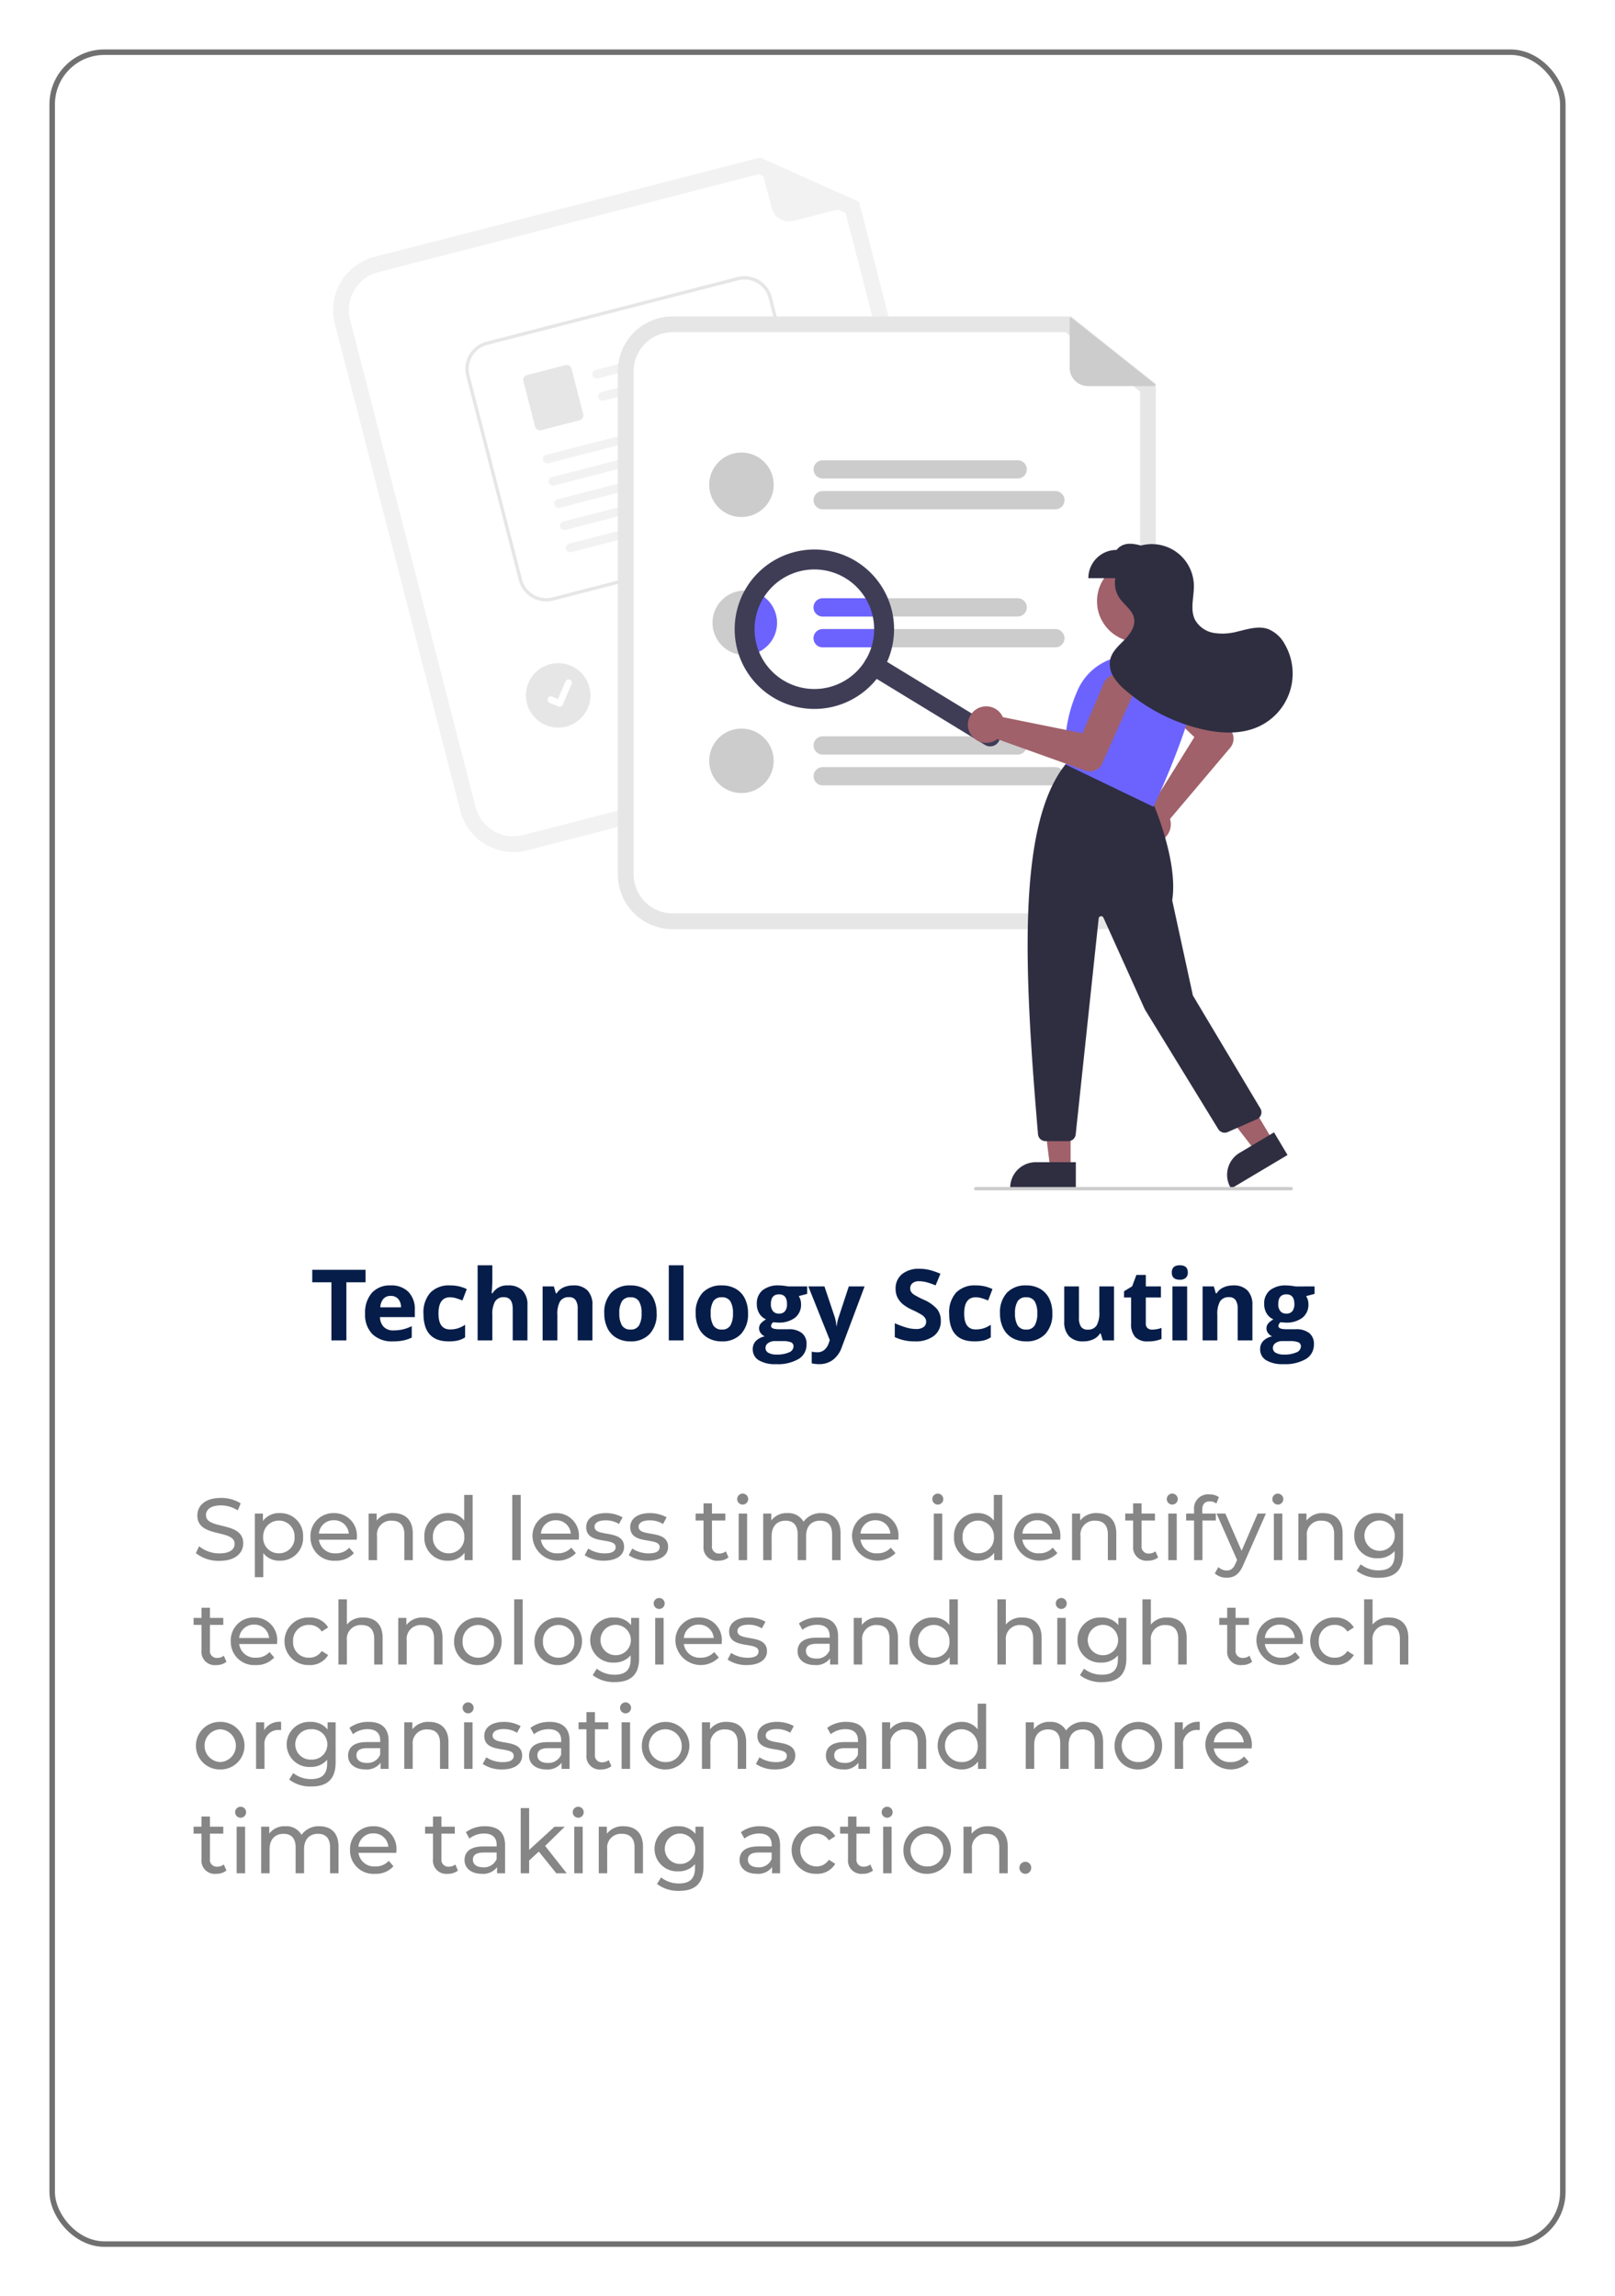 <svg xmlns="http://www.w3.org/2000/svg" xmlns:xlink="http://www.w3.org/1999/xlink" width="294" height="418" viewBox="0 0 294 418"><defs><filter id="a" x="0" y="0" width="294" height="418" filterUnits="userSpaceOnUse"><feOffset dy="3" input="SourceAlpha"/><feGaussianBlur stdDeviation="3" result="b"/><feFlood flood-opacity="0.161"/><feComposite operator="in" in2="b"/><feComposite in="SourceGraphic"/></filter></defs><g transform="translate(-410 -1972)"><g transform="matrix(1, 0, 0, 1, 410, 1972)" filter="url(#a)"><g transform="translate(9 6)" fill="#fff" stroke="#707070" stroke-width="1"><rect width="276" height="400" rx="10" stroke="none"/><rect x="0.5" y="0.5" width="275" height="399" rx="9.5" fill="none"/></g></g><path d="M-84.942,0h-2.725V-10.582h-3.489V-12.85h9.7v2.268h-3.489Zm8.068-8.1a1.7,1.7,0,0,0-1.336.541,2.5,2.5,0,0,0-.554,1.534H-75a2.235,2.235,0,0,0-.519-1.534A1.756,1.756,0,0,0-76.874-8.1ZM-76.5.176A5.072,5.072,0,0,1-80.2-1.134a4.959,4.959,0,0,1-1.336-3.709,5.454,5.454,0,0,1,1.235-3.819,4.4,4.4,0,0,1,3.415-1.349,4.328,4.328,0,0,1,3.243,1.187,4.489,4.489,0,0,1,1.16,3.278v1.3h-6.337a2.58,2.58,0,0,0,.677,1.784,2.381,2.381,0,0,0,1.775.642A7.37,7.37,0,0,0-74.694-2a8.4,8.4,0,0,0,1.652-.589V-.519a6.294,6.294,0,0,1-1.5.523A9.476,9.476,0,0,1-76.5.176Zm10.178,0q-4.588,0-4.588-5.036a5.372,5.372,0,0,1,1.248-3.828,4.682,4.682,0,0,1,3.577-1.323,6.819,6.819,0,0,1,3.059.668l-.791,2.074q-.633-.255-1.178-.417a3.8,3.8,0,0,0-1.09-.163q-2.092,0-2.092,2.971Q-68.172-2-66.081-2A4.769,4.769,0,0,0-64.648-2.2a5.173,5.173,0,0,0,1.318-.646V-.554a4.32,4.32,0,0,1-1.314.571A7.389,7.389,0,0,1-66.318.176ZM-51.983,0h-2.681V-5.739q0-2.127-1.582-2.127a1.8,1.8,0,0,0-1.626.765,4.67,4.67,0,0,0-.5,2.479V0h-2.681V-13.676h2.681v2.786q0,.325-.062,1.529l-.062.791h.141a3.105,3.105,0,0,1,2.848-1.441,3.482,3.482,0,0,1,2.628.932,3.7,3.7,0,0,1,.9,2.672Zm11.83,0h-2.681V-5.739a2.757,2.757,0,0,0-.378-1.6,1.375,1.375,0,0,0-1.2-.532,1.81,1.81,0,0,0-1.626.751,4.661,4.661,0,0,0-.5,2.492V0h-2.681V-9.826h2.048l.36,1.257h.149a2.833,2.833,0,0,1,1.235-1.077,4.2,4.2,0,0,1,1.789-.365,3.436,3.436,0,0,1,2.6.927,3.721,3.721,0,0,1,.888,2.676Zm4.9-4.931a4.124,4.124,0,0,0,.479,2.206,1.713,1.713,0,0,0,1.56.747,1.686,1.686,0,0,0,1.542-.743,4.183,4.183,0,0,0,.47-2.21,4.059,4.059,0,0,0-.475-2.188,1.716,1.716,0,0,0-1.556-.729,1.711,1.711,0,0,0-1.547.725A4.055,4.055,0,0,0-35.257-4.931Zm6.794,0a5.28,5.28,0,0,1-1.266,3.753A4.589,4.589,0,0,1-33.253.176a4.93,4.93,0,0,1-2.5-.62,4.123,4.123,0,0,1-1.661-1.78,5.981,5.981,0,0,1-.58-2.707,5.251,5.251,0,0,1,1.257-3.744A4.616,4.616,0,0,1-33.2-10.011a4.958,4.958,0,0,1,2.5.615,4.106,4.106,0,0,1,1.661,1.767A5.925,5.925,0,0,1-28.463-4.931ZM-23.568,0h-2.681V-13.676h2.681Zm4.948-4.931a4.124,4.124,0,0,0,.479,2.206,1.713,1.713,0,0,0,1.56.747,1.686,1.686,0,0,0,1.542-.743,4.183,4.183,0,0,0,.47-2.21,4.059,4.059,0,0,0-.475-2.188A1.716,1.716,0,0,0-16.6-7.849a1.711,1.711,0,0,0-1.547.725A4.055,4.055,0,0,0-18.62-4.931Zm6.794,0a5.28,5.28,0,0,1-1.266,3.753A4.589,4.589,0,0,1-16.616.176a4.93,4.93,0,0,1-2.5-.62,4.123,4.123,0,0,1-1.661-1.78,5.981,5.981,0,0,1-.58-2.707A5.251,5.251,0,0,1-20.1-8.675a4.616,4.616,0,0,1,3.533-1.336,4.958,4.958,0,0,1,2.5.615,4.106,4.106,0,0,1,1.661,1.767A5.925,5.925,0,0,1-11.826-4.931Zm10.767-4.9v1.362l-1.538.4a2.681,2.681,0,0,1,.422,1.477,2.981,2.981,0,0,1-1.1,2.465,4.777,4.777,0,0,1-3.063.883l-.483-.026-.4-.044a.891.891,0,0,0-.413.7q0,.58,1.477.58h1.67a3.809,3.809,0,0,1,2.465.694A2.482,2.482,0,0,1-1.173.7,3.024,3.024,0,0,1-2.61,3.375a7.484,7.484,0,0,1-4.126.949,5.713,5.713,0,0,1-3.142-.716A2.274,2.274,0,0,1-10.964,1.6,2.1,2.1,0,0,1-10.411.114,3.144,3.144,0,0,1-8.785-.738a1.794,1.794,0,0,1-.721-.576,1.368,1.368,0,0,1-.308-.848A1.374,1.374,0,0,1-9.488-3.1a3.76,3.76,0,0,1,.94-.734A2.637,2.637,0,0,1-9.773-4.9a3.263,3.263,0,0,1-.453-1.74A3.069,3.069,0,0,1-9.18-9.132a4.523,4.523,0,0,1,2.988-.879,7.648,7.648,0,0,1,.98.075q.567.075.725.11ZM-8.644,1.389a.972.972,0,0,0,.532.87,2.926,2.926,0,0,0,1.49.316,5.277,5.277,0,0,0,2.259-.4A1.205,1.205,0,0,0-3.546,1.1.765.765,0,0,0-4.03.334,3.959,3.959,0,0,0-5.524.123H-6.913A2.1,2.1,0,0,0-8.147.47,1.071,1.071,0,0,0-8.644,1.389Zm.976-8A2,2,0,0,0-7.3-5.344a1.325,1.325,0,0,0,1.112.466,1.3,1.3,0,0,0,1.107-.466,2.054,2.054,0,0,0,.352-1.266q0-1.775-1.459-1.775Q-7.668-8.385-7.668-6.609Zm6.82-3.217H2.087L3.942-4.3a7.671,7.671,0,0,1,.325,1.705H4.32A7.535,7.535,0,0,1,4.7-4.3L6.517-9.826H9.391L5.234,1.257A4.8,4.8,0,0,1,3.6,3.56a4.115,4.115,0,0,1-2.474.765A6.222,6.222,0,0,1-.233,4.175V2.048a4.582,4.582,0,0,0,1.055.114,1.9,1.9,0,0,0,1.244-.435A2.82,2.82,0,0,0,2.9.413L3.054-.07ZM23.269-3.568A3.322,3.322,0,0,1,22.017-.826a5.441,5.441,0,0,1-3.485,1A8.184,8.184,0,0,1,14.893-.6V-3.129a15,15,0,0,0,2.2.817,6.515,6.515,0,0,0,1.648.237,2.343,2.343,0,0,0,1.375-.343,1.172,1.172,0,0,0,.479-1.02,1.125,1.125,0,0,0-.211-.672,2.36,2.36,0,0,0-.62-.567,15.936,15.936,0,0,0-1.666-.87,7.894,7.894,0,0,1-1.767-1.063,3.992,3.992,0,0,1-.94-1.187,3.386,3.386,0,0,1-.352-1.582A3.321,3.321,0,0,1,16.2-12.059a4.8,4.8,0,0,1,3.195-.976A7.544,7.544,0,0,1,21.3-12.8a13.14,13.14,0,0,1,1.9.668l-.879,2.118a12.859,12.859,0,0,0-1.7-.589,5.474,5.474,0,0,0-1.323-.167,1.752,1.752,0,0,0-1.187.36,1.189,1.189,0,0,0-.413.94,1.164,1.164,0,0,0,.167.628,1.836,1.836,0,0,0,.532.519,16.441,16.441,0,0,0,1.727.9A6.872,6.872,0,0,1,22.6-5.691,3.371,3.371,0,0,1,23.269-3.568ZM29.377.176Q24.79.176,24.79-4.86a5.372,5.372,0,0,1,1.248-3.828,4.682,4.682,0,0,1,3.577-1.323,6.819,6.819,0,0,1,3.059.668l-.791,2.074q-.633-.255-1.178-.417a3.8,3.8,0,0,0-1.09-.163q-2.092,0-2.092,2.971Q27.523-2,29.615-2A4.769,4.769,0,0,0,31.047-2.2a5.173,5.173,0,0,0,1.318-.646V-.554a4.32,4.32,0,0,1-1.314.571A7.389,7.389,0,0,1,29.377.176Zm7.4-5.106a4.124,4.124,0,0,0,.479,2.206,1.713,1.713,0,0,0,1.56.747,1.686,1.686,0,0,0,1.542-.743,4.183,4.183,0,0,0,.47-2.21,4.059,4.059,0,0,0-.475-2.188A1.716,1.716,0,0,0,38.8-7.849a1.711,1.711,0,0,0-1.547.725A4.055,4.055,0,0,0,36.778-4.931Zm6.794,0a5.28,5.28,0,0,1-1.266,3.753A4.589,4.589,0,0,1,38.782.176a4.93,4.93,0,0,1-2.5-.62,4.123,4.123,0,0,1-1.661-1.78,5.981,5.981,0,0,1-.58-2.707A5.251,5.251,0,0,1,35.3-8.675a4.616,4.616,0,0,1,3.533-1.336,4.958,4.958,0,0,1,2.5.615,4.106,4.106,0,0,1,1.661,1.767A5.925,5.925,0,0,1,43.572-4.931ZM52.748,0l-.36-1.257h-.141A2.828,2.828,0,0,1,51.025-.2a4.171,4.171,0,0,1-1.8.374,3.431,3.431,0,0,1-2.61-.927,3.731,3.731,0,0,1-.879-2.667V-9.826h2.681v5.739a2.757,2.757,0,0,0,.378,1.6A1.375,1.375,0,0,0,50-1.96a1.81,1.81,0,0,0,1.626-.751,4.661,4.661,0,0,0,.5-2.492V-9.826H54.8V0Zm9.009-1.96a5.811,5.811,0,0,0,1.688-.308v2a6.017,6.017,0,0,1-2.461.448,3.012,3.012,0,0,1-2.342-.813,3.539,3.539,0,0,1-.734-2.439V-7.813H56.624V-8.947l1.477-.9.773-2.074h1.714v2.092h2.751v2.013H60.587v4.737a1.046,1.046,0,0,0,.321.844A1.266,1.266,0,0,0,61.756-1.96Zm3.56-10.406q0-1.31,1.459-1.31t1.459,1.31a1.277,1.277,0,0,1-.365.971,1.533,1.533,0,0,1-1.094.347Q65.316-11.048,65.316-12.366ZM68.111,0H65.43V-9.826h2.681ZM79.994,0H77.313V-5.739a2.757,2.757,0,0,0-.378-1.6,1.375,1.375,0,0,0-1.2-.532,1.81,1.81,0,0,0-1.626.751,4.661,4.661,0,0,0-.5,2.492V0H70.923V-9.826h2.048l.36,1.257h.149a2.833,2.833,0,0,1,1.235-1.077,4.2,4.2,0,0,1,1.789-.365,3.436,3.436,0,0,1,2.6.927,3.721,3.721,0,0,1,.888,2.676ZM91.305-9.826v1.362l-1.538.4a2.681,2.681,0,0,1,.422,1.477,2.981,2.981,0,0,1-1.1,2.465,4.777,4.777,0,0,1-3.063.883L85.54-3.27l-.4-.044a.891.891,0,0,0-.413.7q0,.58,1.477.58h1.67a3.809,3.809,0,0,1,2.465.694A2.482,2.482,0,0,1,91.191.7a3.024,3.024,0,0,1-1.437,2.672,7.484,7.484,0,0,1-4.126.949,5.713,5.713,0,0,1-3.142-.716A2.274,2.274,0,0,1,81.4,1.6,2.1,2.1,0,0,1,81.954.114,3.144,3.144,0,0,1,83.58-.738a1.794,1.794,0,0,1-.721-.576,1.368,1.368,0,0,1-.308-.848,1.374,1.374,0,0,1,.325-.936,3.76,3.76,0,0,1,.94-.734A2.637,2.637,0,0,1,82.591-4.9a3.263,3.263,0,0,1-.453-1.74,3.069,3.069,0,0,1,1.046-2.487,4.523,4.523,0,0,1,2.988-.879,7.648,7.648,0,0,1,.98.075q.567.075.725.11ZM83.72,1.389a.972.972,0,0,0,.532.87,2.926,2.926,0,0,0,1.49.316A5.277,5.277,0,0,0,88,2.18,1.205,1.205,0,0,0,88.818,1.1a.765.765,0,0,0-.483-.765A3.959,3.959,0,0,0,86.84.123H85.452A2.1,2.1,0,0,0,84.217.47,1.071,1.071,0,0,0,83.72,1.389Zm.976-8a2,2,0,0,0,.365,1.266,1.325,1.325,0,0,0,1.112.466,1.3,1.3,0,0,0,1.107-.466,2.054,2.054,0,0,0,.352-1.266q0-1.775-1.459-1.775Q84.7-8.385,84.7-6.609Z" transform="translate(558 2216)" fill="#061d49"/><path d="M4.944,15.128c2.96,0,4.336-1.472,4.336-3.184,0-4.112-6.784-2.4-6.784-5.136,0-.976.816-1.776,2.72-1.776a5.784,5.784,0,0,1,3.072.912l.528-1.28a6.589,6.589,0,0,0-3.6-.992c-2.944,0-4.288,1.472-4.288,3.2,0,4.16,6.784,2.432,6.784,5.168,0,.976-.832,1.728-2.768,1.728a5.764,5.764,0,0,1-3.7-1.3L.656,13.72A6.648,6.648,0,0,0,4.944,15.128ZM15.888,6.44a3.612,3.612,0,0,0-3.024,1.424V6.52H11.392V18.1h1.536V13.72a3.622,3.622,0,0,0,2.96,1.376,4.12,4.12,0,0,0,4.288-4.336A4.116,4.116,0,0,0,15.888,6.44Zm-.128,7.312a2.8,2.8,0,0,1-2.848-2.992,2.858,2.858,0,1,1,5.712,0A2.808,2.808,0,0,1,15.76,13.752Zm14.208-2.944A4.089,4.089,0,0,0,25.776,6.44a4.153,4.153,0,0,0-4.256,4.32A4.245,4.245,0,0,0,26.08,15.1a4.256,4.256,0,0,0,3.344-1.376l-.848-.992a3.166,3.166,0,0,1-2.448,1.024,2.872,2.872,0,0,1-3.072-2.48h6.88C29.952,11.128,29.968,10.936,29.968,10.808ZM25.776,7.736a2.644,2.644,0,0,1,2.72,2.432h-5.44A2.643,2.643,0,0,1,25.776,7.736Zm10.848-1.3A3.635,3.635,0,0,0,33.568,7.8V6.52H32.1V15h1.536V10.632A2.519,2.519,0,0,1,36.32,7.816c1.456,0,2.288.816,2.288,2.48V15h1.536V10.12C40.144,7.624,38.688,6.44,36.624,6.44ZM49.5,3.128V7.8a3.608,3.608,0,0,0-2.96-1.36,4.116,4.116,0,0,0-4.288,4.32A4.129,4.129,0,0,0,46.544,15.1a3.583,3.583,0,0,0,3.024-1.44V15H51.04V3.128ZM46.672,13.752a2.808,2.808,0,0,1-2.864-2.992,2.858,2.858,0,1,1,5.712,0A2.8,2.8,0,0,1,46.672,13.752ZM58.256,15h1.536V3.128H58.256Zm12.128-4.192A4.089,4.089,0,0,0,66.192,6.44a4.153,4.153,0,0,0-4.256,4.32,4.622,4.622,0,0,0,7.9,2.96l-.848-.992a3.166,3.166,0,0,1-2.448,1.024,2.872,2.872,0,0,1-3.072-2.48h6.88C70.368,11.128,70.384,10.936,70.384,10.808ZM66.192,7.736a2.644,2.644,0,0,1,2.72,2.432h-5.44A2.643,2.643,0,0,1,66.192,7.736Zm8.752,7.36c2.256,0,3.664-.976,3.664-2.512,0-3.3-5.376-1.664-5.376-3.664,0-.672.656-1.168,2-1.168a4.429,4.429,0,0,1,2.448.672l.656-1.216a6.17,6.17,0,0,0-3.088-.768c-2.176,0-3.536,1.024-3.536,2.544,0,3.376,5.36,1.728,5.36,3.632,0,.72-.592,1.152-2.016,1.152a5.449,5.449,0,0,1-2.976-.88L71.44,14.1A6.12,6.12,0,0,0,74.944,15.1Zm8.016,0c2.256,0,3.664-.976,3.664-2.512,0-3.3-5.376-1.664-5.376-3.664,0-.672.656-1.168,2-1.168a4.429,4.429,0,0,1,2.448.672l.656-1.216a6.17,6.17,0,0,0-3.088-.768c-2.176,0-3.536,1.024-3.536,2.544,0,3.376,5.36,1.728,5.36,3.632,0,.72-.592,1.152-2.016,1.152a5.449,5.449,0,0,1-2.976-.88l-.64,1.216A6.12,6.12,0,0,0,82.96,15.1Zm14.176-1.7a1.934,1.934,0,0,1-1.2.4,1.25,1.25,0,0,1-1.328-1.424V7.784H97.04V6.52H94.608V4.664H93.072V6.52h-1.44V7.784h1.44V12.44A2.42,2.42,0,0,0,95.76,15.1a2.9,2.9,0,0,0,1.856-.592Zm3.1-8.512A1,1,0,1,0,99.2,3.9,1.005,1.005,0,0,0,100.24,4.888ZM99.472,15h1.536V6.52H99.472Zm15.072-8.56a3.821,3.821,0,0,0-3.264,1.568,3.139,3.139,0,0,0-2.944-1.568,3.437,3.437,0,0,0-2.928,1.344V6.52h-1.472V15h1.536V10.632c0-1.84,1.008-2.816,2.544-2.816,1.392,0,2.192.816,2.192,2.48V15h1.536V10.632c0-1.84,1.008-2.816,2.544-2.816,1.392,0,2.192.816,2.192,2.48V15h1.536V10.12C118.016,7.624,116.608,6.44,114.544,6.44Zm14.016,4.368a4.089,4.089,0,0,0-4.192-4.368,4.153,4.153,0,0,0-4.256,4.32,4.622,4.622,0,0,0,7.9,2.96l-.848-.992a3.166,3.166,0,0,1-2.448,1.024,2.872,2.872,0,0,1-3.072-2.48h6.88C128.544,11.128,128.56,10.936,128.56,10.808Zm-4.192-3.072a2.644,2.644,0,0,1,2.72,2.432h-5.44A2.643,2.643,0,0,1,124.368,7.736ZM135.76,4.888a1,1,0,1,0-1.04-.992A1.005,1.005,0,0,0,135.76,4.888ZM134.992,15h1.536V6.52h-1.536ZM145.92,3.128V7.8a3.608,3.608,0,0,0-2.96-1.36,4.116,4.116,0,0,0-4.288,4.32A4.129,4.129,0,0,0,142.96,15.1a3.583,3.583,0,0,0,3.024-1.44V15h1.472V3.128Zm-2.832,10.624a2.808,2.808,0,0,1-2.864-2.992,2.858,2.858,0,1,1,5.712,0A2.8,2.8,0,0,1,143.088,13.752Zm14.944-2.944A4.089,4.089,0,0,0,153.84,6.44a4.153,4.153,0,0,0-4.256,4.32,4.622,4.622,0,0,0,7.9,2.96l-.848-.992a3.166,3.166,0,0,1-2.448,1.024,2.872,2.872,0,0,1-3.072-2.48H158C158.016,11.128,158.032,10.936,158.032,10.808ZM153.84,7.736a2.644,2.644,0,0,1,2.72,2.432h-5.44A2.643,2.643,0,0,1,153.84,7.736Zm10.848-1.3a3.635,3.635,0,0,0-3.056,1.36V6.52H160.16V15H161.7V10.632a2.519,2.519,0,0,1,2.688-2.816c1.456,0,2.288.816,2.288,2.48V15h1.536V10.12C168.208,7.624,166.752,6.44,164.688,6.44Zm10.656,6.96a1.934,1.934,0,0,1-1.2.4,1.25,1.25,0,0,1-1.328-1.424V7.784h2.432V6.52h-2.432V4.664H171.28V6.52h-1.44V7.784h1.44V12.44a2.42,2.42,0,0,0,2.688,2.656,2.9,2.9,0,0,0,1.856-.592Zm3.1-8.512a1,1,0,1,0-1.04-.992A1.005,1.005,0,0,0,178.448,4.888ZM177.68,15h1.536V6.52H177.68Zm7.568-10.7a1.989,1.989,0,0,1,1.184.4l.464-1.168a2.865,2.865,0,0,0-1.728-.5,2.549,2.549,0,0,0-2.8,2.736V6.52h-1.44V7.784h1.44V15H183.9V7.784h2.432V6.52h-2.464V5.784C183.872,4.808,184.336,4.3,185.248,4.3Zm8.7,2.224L191.024,13.3l-2.96-6.784h-1.6l3.744,8.464-.272.592c-.416.976-.88,1.312-1.616,1.312a2.17,2.17,0,0,1-1.52-.624l-.656,1.152a3.184,3.184,0,0,0,2.176.784c1.3,0,2.272-.56,3.024-2.352l4.112-9.328Zm3.712-1.632a1,1,0,1,0-1.04-.992A1.005,1.005,0,0,0,197.664,4.888ZM196.9,15h1.536V6.52H196.9Zm8.992-8.56a3.635,3.635,0,0,0-3.056,1.36V6.52H201.36V15H202.9V10.632a2.519,2.519,0,0,1,2.688-2.816c1.456,0,2.288.816,2.288,2.48V15h1.536V10.12C209.408,7.624,207.952,6.44,205.888,6.44Zm13.072.08V7.832a3.869,3.869,0,0,0-3.136-1.392,4.049,4.049,0,0,0-4.3,4.1,4.061,4.061,0,0,0,4.3,4.112,3.88,3.88,0,0,0,3.056-1.312v.672c0,1.92-.912,2.848-2.912,2.848a5.176,5.176,0,0,1-3.264-1.1l-.736,1.184a6.278,6.278,0,0,0,4.048,1.264c2.88,0,4.4-1.36,4.4-4.352V6.52ZM216,13.3a2.764,2.764,0,1,1,2.912-2.768A2.733,2.733,0,0,1,216,13.3ZM5.744,32.4a1.934,1.934,0,0,1-1.2.4,1.25,1.25,0,0,1-1.328-1.424V26.784H5.648V25.52H3.216V23.664H1.68V25.52H.24v1.264H1.68V31.44A2.42,2.42,0,0,0,4.368,34.1,2.9,2.9,0,0,0,6.224,33.5Zm9.712-2.592a4.089,4.089,0,0,0-4.192-4.368,4.153,4.153,0,0,0-4.256,4.32,4.245,4.245,0,0,0,4.56,4.336,4.256,4.256,0,0,0,3.344-1.376l-.848-.992a3.166,3.166,0,0,1-2.448,1.024,2.872,2.872,0,0,1-3.072-2.48h6.88C15.44,30.128,15.456,29.936,15.456,29.808Zm-4.192-3.072a2.644,2.644,0,0,1,2.72,2.432H8.544A2.643,2.643,0,0,1,11.264,26.736ZM21.28,34.1a3.794,3.794,0,0,0,3.456-1.824l-1.168-.736a2.644,2.644,0,0,1-2.3,1.216,2.81,2.81,0,0,1-2.912-2.992,2.814,2.814,0,0,1,2.912-2.976A2.644,2.644,0,0,1,23.568,28l1.168-.752A3.782,3.782,0,0,0,21.28,25.44a4.331,4.331,0,1,0,0,8.656Zm9.856-8.656a3.677,3.677,0,0,0-2.992,1.28V22.128H26.608V34h1.536V29.632a2.519,2.519,0,0,1,2.688-2.816c1.456,0,2.288.816,2.288,2.48V34h1.536V29.12C34.656,26.624,33.2,25.44,31.136,25.44Zm10.9,0a3.635,3.635,0,0,0-3.056,1.36V25.52H37.5V34H39.04V29.632a2.519,2.519,0,0,1,2.688-2.816c1.456,0,2.288.816,2.288,2.48V34h1.536V29.12C45.552,26.624,44.1,25.44,42.032,25.44ZM52.08,34.1a4.329,4.329,0,1,0-4.416-4.336A4.219,4.219,0,0,0,52.08,34.1Zm0-1.344a2.808,2.808,0,0,1-2.864-2.992,2.858,2.858,0,1,1,5.712,0A2.8,2.8,0,0,1,52.08,32.752ZM58.608,34h1.536V22.128H58.608Zm8.1.1a4.329,4.329,0,1,0-4.416-4.336A4.219,4.219,0,0,0,66.7,34.1Zm0-1.344A2.808,2.808,0,0,1,63.84,29.76a2.858,2.858,0,1,1,5.712,0A2.8,2.8,0,0,1,66.7,32.752ZM79.888,25.52v1.312a3.869,3.869,0,0,0-3.136-1.392,4.109,4.109,0,1,0,0,8.208,3.88,3.88,0,0,0,3.056-1.312v.672c0,1.92-.912,2.848-2.912,2.848a5.176,5.176,0,0,1-3.264-1.1L72.9,35.936A6.278,6.278,0,0,0,76.944,37.2c2.88,0,4.4-1.36,4.4-4.352V25.52ZM76.928,32.3a2.764,2.764,0,1,1,2.912-2.768A2.733,2.733,0,0,1,76.928,32.3Zm8.112-8.416A1,1,0,1,0,84,22.9,1.005,1.005,0,0,0,85.04,23.888ZM84.272,34h1.536V25.52H84.272ZM96.4,29.808a4.089,4.089,0,0,0-4.192-4.368,4.153,4.153,0,0,0-4.256,4.32,4.622,4.622,0,0,0,7.9,2.96l-.848-.992a3.166,3.166,0,0,1-2.448,1.024,2.872,2.872,0,0,1-3.072-2.48h6.88C96.384,30.128,96.4,29.936,96.4,29.808Zm-4.192-3.072a2.644,2.644,0,0,1,2.72,2.432h-5.44A2.643,2.643,0,0,1,92.208,26.736Zm8.752,7.36c2.256,0,3.664-.976,3.664-2.512,0-3.3-5.376-1.664-5.376-3.664,0-.672.656-1.168,2-1.168a4.429,4.429,0,0,1,2.448.672l.656-1.216a6.17,6.17,0,0,0-3.088-.768c-2.176,0-3.536,1.024-3.536,2.544,0,3.376,5.36,1.728,5.36,3.632,0,.72-.592,1.152-2.016,1.152a5.449,5.449,0,0,1-2.976-.88l-.64,1.216A6.12,6.12,0,0,0,100.96,34.1Zm12.976-8.656a5.647,5.647,0,0,0-3.5,1.088l.64,1.152a4.288,4.288,0,0,1,2.688-.912c1.52,0,2.272.752,2.272,2.048v.3H113.6c-2.528,0-3.408,1.12-3.408,2.48,0,1.472,1.216,2.5,3.136,2.5a3.148,3.148,0,0,0,2.784-1.216V34h1.456V28.88C117.568,26.56,116.256,25.44,113.936,25.44Zm-.352,7.472c-1.168,0-1.872-.528-1.872-1.376,0-.72.432-1.312,1.952-1.312h2.368v1.184A2.459,2.459,0,0,1,113.584,32.912Zm11.36-7.472a3.635,3.635,0,0,0-3.056,1.36V25.52h-1.472V34h1.536V29.632a2.519,2.519,0,0,1,2.688-2.816c1.456,0,2.288.816,2.288,2.48V34h1.536V29.12C128.464,26.624,127.008,25.44,124.944,25.44Zm12.88-3.312V26.8a3.608,3.608,0,0,0-2.96-1.36,4.116,4.116,0,0,0-4.288,4.32,4.129,4.129,0,0,0,4.288,4.336,3.583,3.583,0,0,0,3.024-1.44V34h1.472V22.128Zm-2.832,10.624a2.808,2.808,0,0,1-2.864-2.992,2.858,2.858,0,1,1,5.712,0A2.8,2.8,0,0,1,134.992,32.752ZM151.1,25.44a3.677,3.677,0,0,0-2.992,1.28V22.128h-1.536V34h1.536V29.632a2.519,2.519,0,0,1,2.688-2.816c1.456,0,2.288.816,2.288,2.48V34h1.536V29.12C154.624,26.624,153.168,25.44,151.1,25.44Zm7.136-1.552a1,1,0,1,0-1.04-.992A1.005,1.005,0,0,0,158.24,23.888ZM157.472,34h1.536V25.52h-1.536Zm11.12-8.48v1.312a3.869,3.869,0,0,0-3.136-1.392,4.109,4.109,0,1,0,0,8.208,3.88,3.88,0,0,0,3.056-1.312v.672c0,1.92-.912,2.848-2.912,2.848a5.176,5.176,0,0,1-3.264-1.1l-.736,1.184a6.278,6.278,0,0,0,4.048,1.264c2.88,0,4.4-1.36,4.4-4.352V25.52Zm-2.96,6.784a2.764,2.764,0,1,1,2.912-2.768A2.733,2.733,0,0,1,165.632,32.3ZM177.5,25.44a3.677,3.677,0,0,0-2.992,1.28V22.128h-1.536V34h1.536V29.632a2.519,2.519,0,0,1,2.688-2.816c1.456,0,2.288.816,2.288,2.48V34h1.536V29.12C181.024,26.624,179.568,25.44,177.5,25.44Zm14.96,6.96a1.934,1.934,0,0,1-1.2.4,1.25,1.25,0,0,1-1.328-1.424V26.784h2.432V25.52h-2.432V23.664H188.4V25.52h-1.44v1.264h1.44V31.44a2.42,2.42,0,0,0,2.688,2.656,2.9,2.9,0,0,0,1.856-.592Zm9.712-2.592a4.089,4.089,0,0,0-4.192-4.368,4.153,4.153,0,0,0-4.256,4.32,4.622,4.622,0,0,0,7.9,2.96l-.848-.992a3.166,3.166,0,0,1-2.448,1.024,2.872,2.872,0,0,1-3.072-2.48h6.88C202.16,30.128,202.176,29.936,202.176,29.808Zm-4.192-3.072a2.644,2.644,0,0,1,2.72,2.432h-5.44A2.643,2.643,0,0,1,197.984,26.736ZM208,34.1a3.794,3.794,0,0,0,3.456-1.824l-1.168-.736a2.644,2.644,0,0,1-2.3,1.216,2.81,2.81,0,0,1-2.912-2.992,2.814,2.814,0,0,1,2.912-2.976,2.644,2.644,0,0,1,2.3,1.216l1.168-.752A3.782,3.782,0,0,0,208,25.44a4.331,4.331,0,1,0,0,8.656Zm9.856-8.656a3.677,3.677,0,0,0-2.992,1.28V22.128h-1.536V34h1.536V29.632a2.519,2.519,0,0,1,2.688-2.816c1.456,0,2.288.816,2.288,2.48V34h1.536V29.12C221.376,26.624,219.92,25.44,217.856,25.44ZM5.088,53.1a4.329,4.329,0,1,0,0-8.656,4.329,4.329,0,1,0,0,8.656Zm0-1.344a2.987,2.987,0,0,1,0-5.968,2.987,2.987,0,0,1,0,5.968Zm8-5.808V44.52H11.616V53h1.536V48.776a2.53,2.53,0,0,1,2.672-2.864,2.712,2.712,0,0,1,.352.016V44.44A3.237,3.237,0,0,0,13.088,45.944ZM24.64,44.52v1.312A3.869,3.869,0,0,0,21.5,44.44a4.109,4.109,0,1,0,0,8.208,3.88,3.88,0,0,0,3.056-1.312v.672c0,1.92-.912,2.848-2.912,2.848a5.176,5.176,0,0,1-3.264-1.1l-.736,1.184A6.278,6.278,0,0,0,21.7,56.2c2.88,0,4.4-1.36,4.4-4.352V44.52ZM21.68,51.3a2.765,2.765,0,1,1,0-5.52,2.764,2.764,0,1,1,0,5.52ZM32.112,44.44a5.647,5.647,0,0,0-3.5,1.088l.64,1.152a4.288,4.288,0,0,1,2.688-.912c1.52,0,2.272.752,2.272,2.048v.3H31.776c-2.528,0-3.408,1.12-3.408,2.48,0,1.472,1.216,2.5,3.136,2.5a3.148,3.148,0,0,0,2.784-1.216V53h1.456V47.88C35.744,45.56,34.432,44.44,32.112,44.44Zm-.352,7.472c-1.168,0-1.872-.528-1.872-1.376,0-.72.432-1.312,1.952-1.312h2.368v1.184A2.459,2.459,0,0,1,31.76,51.912ZM43.12,44.44a3.635,3.635,0,0,0-3.056,1.36V44.52H38.592V53h1.536V48.632a2.519,2.519,0,0,1,2.688-2.816c1.456,0,2.288.816,2.288,2.48V53H46.64V48.12C46.64,45.624,45.184,44.44,43.12,44.44Zm7.136-1.552a1,1,0,1,0-1.04-.992A1.005,1.005,0,0,0,50.256,42.888ZM49.488,53h1.536V44.52H49.488Zm6.9.1c2.256,0,3.664-.976,3.664-2.512,0-3.3-5.376-1.664-5.376-3.664,0-.672.656-1.168,2-1.168a4.429,4.429,0,0,1,2.448.672l.656-1.216a6.17,6.17,0,0,0-3.088-.768c-2.176,0-3.536,1.024-3.536,2.544,0,3.376,5.36,1.728,5.36,3.632,0,.72-.592,1.152-2.016,1.152a5.449,5.449,0,0,1-2.976-.88L52.88,52.1A6.12,6.12,0,0,0,56.384,53.1Zm8.672-8.656a5.647,5.647,0,0,0-3.5,1.088l.64,1.152a4.288,4.288,0,0,1,2.688-.912c1.52,0,2.272.752,2.272,2.048v.3H64.72c-2.528,0-3.408,1.12-3.408,2.48,0,1.472,1.216,2.5,3.136,2.5a3.148,3.148,0,0,0,2.784-1.216V53h1.456V47.88C68.688,45.56,67.376,44.44,65.056,44.44ZM64.7,51.912c-1.168,0-1.872-.528-1.872-1.376,0-.72.432-1.312,1.952-1.312h2.368v1.184A2.459,2.459,0,0,1,64.7,51.912Zm11.12-.512a1.934,1.934,0,0,1-1.2.4A1.25,1.25,0,0,1,73.3,50.376V45.784h2.432V44.52H73.3V42.664H71.76V44.52H70.32v1.264h1.44V50.44A2.42,2.42,0,0,0,74.448,53.1,2.9,2.9,0,0,0,76.3,52.5Zm3.1-8.512a1,1,0,1,0-1.04-.992A1.005,1.005,0,0,0,78.928,42.888ZM78.16,53H79.7V44.52H78.16Zm8.1.1A4.329,4.329,0,1,0,81.84,48.76,4.219,4.219,0,0,0,86.256,53.1Zm0-1.344A2.987,2.987,0,1,1,89.1,48.76,2.808,2.808,0,0,1,86.256,51.752ZM97.312,44.44a3.635,3.635,0,0,0-3.056,1.36V44.52H92.784V53H94.32V48.632a2.519,2.519,0,0,1,2.688-2.816c1.456,0,2.288.816,2.288,2.48V53h1.536V48.12C100.832,45.624,99.376,44.44,97.312,44.44Zm8.8,8.656c2.256,0,3.664-.976,3.664-2.512,0-3.3-5.376-1.664-5.376-3.664,0-.672.656-1.168,2-1.168a4.429,4.429,0,0,1,2.448.672l.656-1.216a6.17,6.17,0,0,0-3.088-.768c-2.176,0-3.536,1.024-3.536,2.544,0,3.376,5.36,1.728,5.36,3.632,0,.72-.592,1.152-2.016,1.152a5.449,5.449,0,0,1-2.976-.88l-.64,1.216A6.12,6.12,0,0,0,106.112,53.1Zm12.976-8.656a5.647,5.647,0,0,0-3.5,1.088l.64,1.152a4.288,4.288,0,0,1,2.688-.912c1.52,0,2.272.752,2.272,2.048v.3h-2.432c-2.528,0-3.408,1.12-3.408,2.48,0,1.472,1.216,2.5,3.136,2.5a3.148,3.148,0,0,0,2.784-1.216V53h1.456V47.88C122.72,45.56,121.408,44.44,119.088,44.44Zm-.352,7.472c-1.168,0-1.872-.528-1.872-1.376,0-.72.432-1.312,1.952-1.312h2.368v1.184A2.459,2.459,0,0,1,118.736,51.912ZM130.1,44.44a3.635,3.635,0,0,0-3.056,1.36V44.52h-1.472V53H127.1V48.632a2.519,2.519,0,0,1,2.688-2.816c1.456,0,2.288.816,2.288,2.48V53h1.536V48.12C133.616,45.624,132.16,44.44,130.1,44.44Zm12.88-3.312V45.8a3.608,3.608,0,0,0-2.96-1.36,4.328,4.328,0,0,0,0,8.656,3.583,3.583,0,0,0,3.024-1.44V53h1.472V41.128Zm-2.832,10.624a2.987,2.987,0,1,1,2.848-2.992A2.808,2.808,0,0,1,140.144,51.752Zm22.192-7.312a3.821,3.821,0,0,0-3.264,1.568,3.139,3.139,0,0,0-2.944-1.568,3.437,3.437,0,0,0-2.928,1.344V44.52h-1.472V53h1.536V48.632c0-1.84,1.008-2.816,2.544-2.816,1.392,0,2.192.816,2.192,2.48V53h1.536V48.632c0-1.84,1.008-2.816,2.544-2.816,1.392,0,2.192.816,2.192,2.48V53h1.536V48.12C165.808,45.624,164.4,44.44,162.336,44.44ZM172.32,53.1A4.329,4.329,0,1,0,167.9,48.76,4.219,4.219,0,0,0,172.32,53.1Zm0-1.344a2.987,2.987,0,1,1,2.848-2.992A2.808,2.808,0,0,1,172.32,51.752Zm8-5.808V44.52h-1.472V53h1.536V48.776a2.53,2.53,0,0,1,2.672-2.864,2.712,2.712,0,0,1,.352.016V44.44A3.237,3.237,0,0,0,180.32,45.944Zm12.56,2.864a4.089,4.089,0,0,0-4.192-4.368,4.153,4.153,0,0,0-4.256,4.32,4.622,4.622,0,0,0,7.9,2.96l-.848-.992a3.166,3.166,0,0,1-2.448,1.024,2.872,2.872,0,0,1-3.072-2.48h6.88C192.864,49.128,192.88,48.936,192.88,48.808Zm-4.192-3.072a2.644,2.644,0,0,1,2.72,2.432h-5.44A2.643,2.643,0,0,1,188.688,45.736ZM5.744,70.4a1.934,1.934,0,0,1-1.2.4,1.25,1.25,0,0,1-1.328-1.424V64.784H5.648V63.52H3.216V61.664H1.68V63.52H.24v1.264H1.68V69.44A2.42,2.42,0,0,0,4.368,72.1,2.9,2.9,0,0,0,6.224,71.5Zm3.1-8.512a1,1,0,1,0-1.04-.992A1.005,1.005,0,0,0,8.848,61.888ZM8.08,72H9.616V63.52H8.08Zm15.072-8.56a3.821,3.821,0,0,0-3.264,1.568,3.139,3.139,0,0,0-2.944-1.568,3.437,3.437,0,0,0-2.928,1.344V63.52H12.544V72H14.08V67.632c0-1.84,1.008-2.816,2.544-2.816,1.392,0,2.192.816,2.192,2.48V72h1.536V67.632c0-1.84,1.008-2.816,2.544-2.816,1.392,0,2.192.816,2.192,2.48V72h1.536V67.12C26.624,64.624,25.216,63.44,23.152,63.44Zm14.016,4.368a4.089,4.089,0,0,0-4.192-4.368,4.153,4.153,0,0,0-4.256,4.32A4.245,4.245,0,0,0,33.28,72.1a4.256,4.256,0,0,0,3.344-1.376l-.848-.992a3.166,3.166,0,0,1-2.448,1.024,2.872,2.872,0,0,1-3.072-2.48h6.88C37.152,68.128,37.168,67.936,37.168,67.808Zm-4.192-3.072a2.644,2.644,0,0,1,2.72,2.432h-5.44A2.643,2.643,0,0,1,32.976,64.736ZM47.888,70.4a1.934,1.934,0,0,1-1.2.4,1.25,1.25,0,0,1-1.328-1.424V64.784h2.432V63.52H45.36V61.664H43.824V63.52h-1.44v1.264h1.44V69.44A2.42,2.42,0,0,0,46.512,72.1a2.9,2.9,0,0,0,1.856-.592Zm5.424-6.96a5.647,5.647,0,0,0-3.5,1.088l.64,1.152a4.288,4.288,0,0,1,2.688-.912c1.52,0,2.272.752,2.272,2.048v.3H52.976c-2.528,0-3.408,1.12-3.408,2.48,0,1.472,1.216,2.5,3.136,2.5a3.148,3.148,0,0,0,2.784-1.216V72h1.456V66.88C56.944,64.56,55.632,63.44,53.312,63.44Zm-.352,7.472c-1.168,0-1.872-.528-1.872-1.376,0-.72.432-1.312,1.952-1.312h2.368v1.184A2.459,2.459,0,0,1,52.96,70.912ZM66.272,72H68.16l-3.92-4.976,3.568-3.5H65.952l-4.624,4.224V60.128H59.792V72h1.536V69.68l1.76-1.632ZM70.3,61.888a1,1,0,1,0-1.04-.992A1.005,1.005,0,0,0,70.3,61.888ZM69.536,72h1.536V63.52H69.536Zm8.992-8.56a3.635,3.635,0,0,0-3.056,1.36V63.52H74V72h1.536V67.632a2.519,2.519,0,0,1,2.688-2.816c1.456,0,2.288.816,2.288,2.48V72h1.536V67.12C82.048,64.624,80.592,63.44,78.528,63.44Zm13.072.08v1.312a3.869,3.869,0,0,0-3.136-1.392,4.109,4.109,0,1,0,0,8.208,3.88,3.88,0,0,0,3.056-1.312v.672c0,1.92-.912,2.848-2.912,2.848a5.176,5.176,0,0,1-3.264-1.1l-.736,1.184A6.278,6.278,0,0,0,88.656,75.2c2.88,0,4.4-1.36,4.4-4.352V63.52ZM88.64,70.3a2.764,2.764,0,1,1,2.912-2.768A2.733,2.733,0,0,1,88.64,70.3Zm14.736-6.864a5.647,5.647,0,0,0-3.5,1.088l.64,1.152a4.288,4.288,0,0,1,2.688-.912c1.52,0,2.272.752,2.272,2.048v.3H103.04c-2.528,0-3.408,1.12-3.408,2.48,0,1.472,1.216,2.5,3.136,2.5a3.148,3.148,0,0,0,2.784-1.216V72h1.456V66.88C107.008,64.56,105.7,63.44,103.376,63.44Zm-.352,7.472c-1.168,0-1.872-.528-1.872-1.376,0-.72.432-1.312,1.952-1.312h2.368v1.184A2.459,2.459,0,0,1,103.024,70.912ZM113.6,72.1a3.794,3.794,0,0,0,3.456-1.824l-1.168-.736a2.644,2.644,0,0,1-2.3,1.216,2.985,2.985,0,0,1,0-5.968,2.644,2.644,0,0,1,2.3,1.216l1.168-.752A3.782,3.782,0,0,0,113.6,63.44a4.331,4.331,0,1,0,0,8.656Zm9.84-1.7a1.934,1.934,0,0,1-1.2.4,1.25,1.25,0,0,1-1.328-1.424V64.784h2.432V63.52h-2.432V61.664h-1.536V63.52h-1.44v1.264h1.44V69.44a2.42,2.42,0,0,0,2.688,2.656,2.9,2.9,0,0,0,1.856-.592Zm3.1-8.512a1,1,0,1,0-1.04-.992A1.005,1.005,0,0,0,126.544,61.888ZM125.776,72h1.536V63.52h-1.536Zm8.1.1a4.329,4.329,0,1,0-4.416-4.336A4.219,4.219,0,0,0,133.872,72.1Zm0-1.344a2.987,2.987,0,1,1,2.848-2.992A2.808,2.808,0,0,1,133.872,70.752Zm11.056-7.312a3.635,3.635,0,0,0-3.056,1.36V63.52H140.4V72h1.536V67.632a2.519,2.519,0,0,1,2.688-2.816c1.456,0,2.288.816,2.288,2.48V72h1.536V67.12C148.448,64.624,146.992,63.44,144.928,63.44Zm6.736,8.656a1.066,1.066,0,0,0,1.056-1.1,1.053,1.053,0,0,0-1.056-1.088,1.069,1.069,0,0,0-1.088,1.088A1.083,1.083,0,0,0,151.664,72.1Z" transform="translate(445 2241)" fill="#868686"/><g transform="translate(470.635 2000.678)"><path d="M421.835,245.7l-75.527,19.449a9.987,9.987,0,0,1-12.148-7.173l-22.841-88.7a9.987,9.987,0,0,1,7.173-12.148l70.265-18.094,17.985,8.051,22.266,86.467A9.987,9.987,0,0,1,421.835,245.7Z" transform="translate(-310.999 -139.037)" fill="#f2f2f2"/><path d="M325.835,166.909a7.112,7.112,0,0,0-5.108,8.651l22.841,88.7a7.112,7.112,0,0,0,8.651,5.108l75.527-19.449a7.112,7.112,0,0,0,5.108-8.651l-21.921-85.127-15.805-7.076Z" transform="translate(-317.627 -146.034)" fill="#fff"/><path d="M585.614,148.093l-11.689,3.01a3.322,3.322,0,0,1-4.046-2.389l-2.223-8.633a.208.208,0,0,1,.285-.242l17.705,7.863a.208.208,0,0,1-.033.391Z" transform="translate(-490.064 -139.585)" fill="#f2f2f2"/><path d="M522.577,410.217l-34.386,8.855a1.661,1.661,0,1,1-.828-3.217L521.748,407a1.661,1.661,0,0,1,.829,3.217Z" transform="translate(-433.176 -325.961)" fill="#ccc"/><path d="M533.838,422.525l-41.022,10.564a1.661,1.661,0,1,1-.828-3.217l41.022-10.564a1.661,1.661,0,0,1,.828,3.217Z" transform="translate(-436.403 -334.548)" fill="#ccc"/><circle cx="5.871" cy="5.871" r="5.871" transform="translate(35.108 92.033)" fill="#e6e6e6"/><path d="M452.325,257.774,406.657,269.53a5.145,5.145,0,0,1-6.258-3.7l-9.57-37.179a5.145,5.145,0,0,1,3.7-6.258l45.668-11.756a5.145,5.145,0,0,1,6.258,3.7l9.57,37.179A5.145,5.145,0,0,1,452.325,257.774Z" transform="translate(-366.581 -188.883)" fill="#fff"/><path d="M452.325,257.774,406.657,269.53a5.145,5.145,0,0,1-6.258-3.7l-9.57-37.179a5.145,5.145,0,0,1,3.7-6.258l45.668-11.756a5.145,5.145,0,0,1,6.258,3.7l9.57,37.179A5.145,5.145,0,0,1,452.325,257.774Zm-57.65-34.791a4.539,4.539,0,0,0-3.261,5.522l9.57,37.179a4.54,4.54,0,0,0,5.522,3.261l45.668-11.756a4.539,4.539,0,0,0,3.261-5.522l-9.57-37.179a4.539,4.539,0,0,0-5.522-3.261Z" transform="translate(-366.581 -188.883)" fill="#e6e6e6"/><path d="M491.249,248.6,468.2,254.529a.826.826,0,0,1-1-.52.8.8,0,0,1,.56-1.009l23.462-6.039c.948.48.7,1.462.026,1.635Z" transform="translate(-419.954 -214.337)" fill="#f2f2f2"/><path d="M494.691,261.97,471.643,267.9a.825.825,0,0,1-1-.519.8.8,0,0,1,.56-1.009l23.462-6.039c.948.48.7,1.462.026,1.635Z" transform="translate(-422.356 -223.668)" fill="#f2f2f2"/><path d="M435.768,274.006l-7.034,1.811a.9.9,0,0,1-1.089-.643l-2.137-8.3a.9.9,0,0,1,.643-1.089l7.034-1.811a.9.9,0,0,1,1.089.643l2.137,8.3A.9.9,0,0,1,435.768,274.006Z" transform="translate(-390.871 -226.187)" fill="#e6e6e6"/><path d="M473.527,289.41l-35.176,9.055a.826.826,0,0,1-1-.519.8.8,0,0,1,.56-1.009l35.59-9.161C474.448,288.255,474.2,289.237,473.527,289.41Z" transform="translate(-399.128 -242.813)" fill="#f2f2f2"/><path d="M476.97,302.788l-35.176,9.055a.826.826,0,0,1-1-.52.8.8,0,0,1,.56-1.009l35.59-9.161c.948.48.7,1.462.026,1.635Z" transform="translate(-401.53 -252.147)" fill="#f2f2f2"/><path d="M480.412,316.158l-35.176,9.055a.825.825,0,0,1-1-.519.8.8,0,0,1,.56-1.009l35.59-9.161C481.333,315,481.084,315.984,480.412,316.158Z" transform="translate(-403.931 -261.475)" fill="#f2f2f2"/><path d="M483.855,329.534l-35.176,9.055a.826.826,0,0,1-1-.519.8.8,0,0,1,.56-1.009l35.59-9.161C484.777,328.379,484.527,329.361,483.855,329.534Z" transform="translate(-406.334 -270.808)" fill="#f2f2f2"/><path d="M487.3,342.9l-35.176,9.055a.826.826,0,0,1-1-.52.8.8,0,0,1,.56-1.009l35.59-9.161C488.218,341.749,487.969,342.732,487.3,342.9Z" transform="translate(-408.735 -280.137)" fill="#f2f2f2"/><path d="M442.527,458.266a.609.609,0,0,1-.385-.027l-.008,0-1.6-.678a.613.613,0,1,1,.48-1.129l1.036.441,1.358-3.2a.613.613,0,0,1,.8-.324h0l-.008.021.008-.021a.614.614,0,0,1,.324.8l-1.6,3.757a.613.613,0,0,1-.413.353Z" transform="translate(-401.114 -358.304)" fill="#fff"/><path d="M570.441,346.26H492.45a9.987,9.987,0,0,1-9.976-9.976V244.69a9.987,9.987,0,0,1,9.976-9.976h72.558L580.416,247v89.288A9.987,9.987,0,0,1,570.441,346.26Z" transform="translate(-430.637 -205.792)" fill="#e6e6e6"/><path d="M499.078,244.215a7.112,7.112,0,0,0-7.1,7.1v91.594a7.112,7.112,0,0,0,7.1,7.1h77.991a7.112,7.112,0,0,0,7.1-7.1v-87.9l-13.541-10.793Z" transform="translate(-437.265 -212.421)" fill="#fff"/><path d="M637.5,324.651H602a1.661,1.661,0,1,1,0-3.322H637.5a1.661,1.661,0,1,1,0,3.322Z" transform="translate(-512.869 -266.224)" fill="#ccc"/><path d="M644.356,343.2H602a1.661,1.661,0,1,1,0-3.322h42.36a1.661,1.661,0,1,1,0,3.322Z" transform="translate(-512.869 -279.164)" fill="#ccc"/><path d="M637.507,404.443H602a1.661,1.661,0,0,0,0,3.322h35.507a1.661,1.661,0,1,0,0-3.322Z" transform="translate(-512.872 -324.213)" fill="#ccc"/><path d="M644.36,422.993H602a1.661,1.661,0,0,0,0,3.322h42.36a1.661,1.661,0,0,0,0-3.322Z" transform="translate(-512.872 -337.156)" fill="#ccc"/><path d="M637.5,490.886H602a1.661,1.661,0,1,1,0-3.322H637.5a1.661,1.661,0,1,1,0,3.322Z" transform="translate(-512.869 -382.208)" fill="#ccc"/><path d="M644.356,509.433H602a1.661,1.661,0,1,1,0-3.322h42.36a1.661,1.661,0,1,1,0,3.322Z" transform="translate(-512.869 -395.148)" fill="#ccc"/><circle cx="5.871" cy="5.871" r="5.871" transform="translate(68.469 53.698)" fill="#ccc"/><path d="M551.232,405.658a5.871,5.871,0,0,1-5.87,5.873,1.249,1.249,0,0,1-.151-.006,5.871,5.871,0,1,1,6.022-5.867Z" transform="translate(-470.417 -320.964)" fill="#ccc"/><circle cx="5.871" cy="5.871" r="5.871" transform="translate(68.469 103.949)" fill="#ccc"/><path d="M769.955,247.927h-12.07a3.322,3.322,0,0,1-3.322-3.322V235.69a.208.208,0,0,1,.337-.163l15.185,12.03a.208.208,0,0,1-.129.37Z" transform="translate(-620.475 -206.328)" fill="#ccc"/><path d="M562.329,405.852a5.871,5.871,0,0,1-5.87,5.873,1.255,1.255,0,0,1-.151-.006,12.711,12.711,0,0,1,1.14-11.656A5.874,5.874,0,0,1,562.329,405.852Z" transform="translate(-481.513 -321.158)" fill="#6c63ff"/><path d="M600.334,406.105A1.666,1.666,0,0,1,602,404.443h8.848a12.565,12.565,0,0,1,1.091,3.322H602a1.663,1.663,0,0,1-1.663-1.659Z" transform="translate(-512.869 -324.213)" fill="#6c63ff"/><path d="M612.145,422.993a12.671,12.671,0,0,1-.441,3.322H602a1.661,1.661,0,0,1,0-3.322Z" transform="translate(-512.872 -337.156)" fill="#6c63ff"/><path d="M655.212,454.611a1.814,1.814,0,0,1-2.493.6l-21.162-12.908a1.814,1.814,0,1,1,1.889-3.1l21.162,12.908a1.814,1.814,0,0,1,.6,2.493Z" transform="translate(-534.047 -348.286)" fill="#3f3d56"/><path d="M579.725,397.136a14.51,14.51,0,1,1-4.831-19.943A14.51,14.51,0,0,1,579.725,397.136Zm-21.678-13.223A10.882,10.882,0,1,0,573,380.289,10.882,10.882,0,0,0,558.047,383.913Z" transform="translate(-479.721 -303.718)" fill="#3f3d56"/><circle cx="7.425" cy="7.425" r="7.425" transform="translate(139.069 73.339)" fill="#a0616a"/><path d="M793.648,477.947a3.326,3.326,0,0,1,2.516-4.278,3.167,3.167,0,0,1,.441-.054l7.821-12.552-7.144-6.791a2.851,2.851,0,1,1,3.966-4.1l9.863,9.726.02.024a2.583,2.583,0,0,1-.18,3.079l-10.958,12.96a3.132,3.132,0,0,1,.082.316,3.326,3.326,0,0,1-2.985,3.965q-.142.012-.282.012A3.336,3.336,0,0,1,793.648,477.947Z" transform="translate(-647.634 -355.561)" fill="#a0616a"/><path d="M431.528,576.007h-3.706l-1.763-14.295h5.47Z" transform="translate(-297.263 -391.912)" fill="#a0616a"/><path d="M730.7,748.837h-11.95v-.151a4.651,4.651,0,0,1,4.651-4.651h7.3Z" transform="translate(-595.486 -561.15)" fill="#2f2e41"/><path d="M538.281,563.7l-3.184,1.9-8.828-11.38,4.7-2.8Z" transform="translate(-367.18 -384.731)" fill="#a0616a"/><path d="M860.382,730.175l-10.268,6.113-.077-.13a4.651,4.651,0,0,1,1.617-6.376h0l6.271-3.734Z" transform="translate(-686.632 -548.601)" fill="#2f2e41"/><path d="M731.152,571.29c-2.483-29.233-3.96-56.391,5.116-67.469l.07-.086,15.273,6.11.025.055c.052.112,5.131,11.285,3.946,18.8l3.767,17.33L771.634,566.6a1.361,1.361,0,0,1-.62,1.943l-5.338,2.349a1.367,1.367,0,0,1-1.707-.534l-13.362-21.789-7.548-16.712a.454.454,0,0,0-.864.139l-4.184,39.327a1.358,1.358,0,0,1-1.353,1.216h-4.15A1.37,1.37,0,0,1,731.152,571.29Z" transform="translate(-602.824 -393.491)" fill="#2f2e41"/><path d="M751.959,458.942l-.073-.035-.011-.08a25.8,25.8,0,0,1,2.007-13.187,10.47,10.47,0,0,1,12.153-6.27h0A10.457,10.457,0,0,1,772.7,444.5a10.344,10.344,0,0,1,.717,8.29c-2.4,7.013-5.509,13.575-5.541,13.641l-.065.137Z" transform="translate(-618.463 -348.38)" fill="#6c63ff"/><path d="M694.564,456.651a3.326,3.326,0,0,1,4.888.858,3.171,3.171,0,0,1,.205.394l14.5,2.93,3.86-9.07a2.851,2.851,0,1,1,5.226,2.28l-5.656,12.645-.016.027a2.583,2.583,0,0,1-2.947.91L698.645,461.9a3.121,3.121,0,0,1-.268.187,3.326,3.326,0,0,1-4.759-1.408q-.061-.128-.11-.26A3.336,3.336,0,0,1,694.564,456.651Z" transform="translate(-577.732 -356.036)" fill="#a0616a"/><path d="M801.647,390.033a6.054,6.054,0,0,0-3.135-2.9c-1.779-.6-3.705.039-5.534.469a10.255,10.255,0,0,1-4.3.255,4.831,4.831,0,0,1-3.437-2.4c-.951-1.905-.15-4.178-.208-6.307a7.658,7.658,0,0,0-9.65-7.2c-1.751-.505-3.337-.552-4.42.794a5.139,5.139,0,0,0-5.139,5.139h4.914a4.882,4.882,0,0,0,.742,3.607c.867,1.274,2.376,2.2,2.666,3.71.281,1.467-.716,2.859-1.762,3.926s-2.26,2.123-2.586,3.581a4.44,4.44,0,0,0,.636,3.194,10.4,10.4,0,0,0,2.233,2.459,32.768,32.768,0,0,0,13.614,6.965c3.538.852,7.408,1.073,10.692-.494a10.618,10.618,0,0,0,4.675-14.8Z" transform="translate(-628.332 -301.318)" fill="#2f2e41"/><path d="M754.738,759.567H697.3a.3.3,0,1,1,0-.6h57.435a.3.3,0,1,1,0,.6Z" transform="translate(-580.314 -571.566)" fill="#ccc"/></g></g></svg>